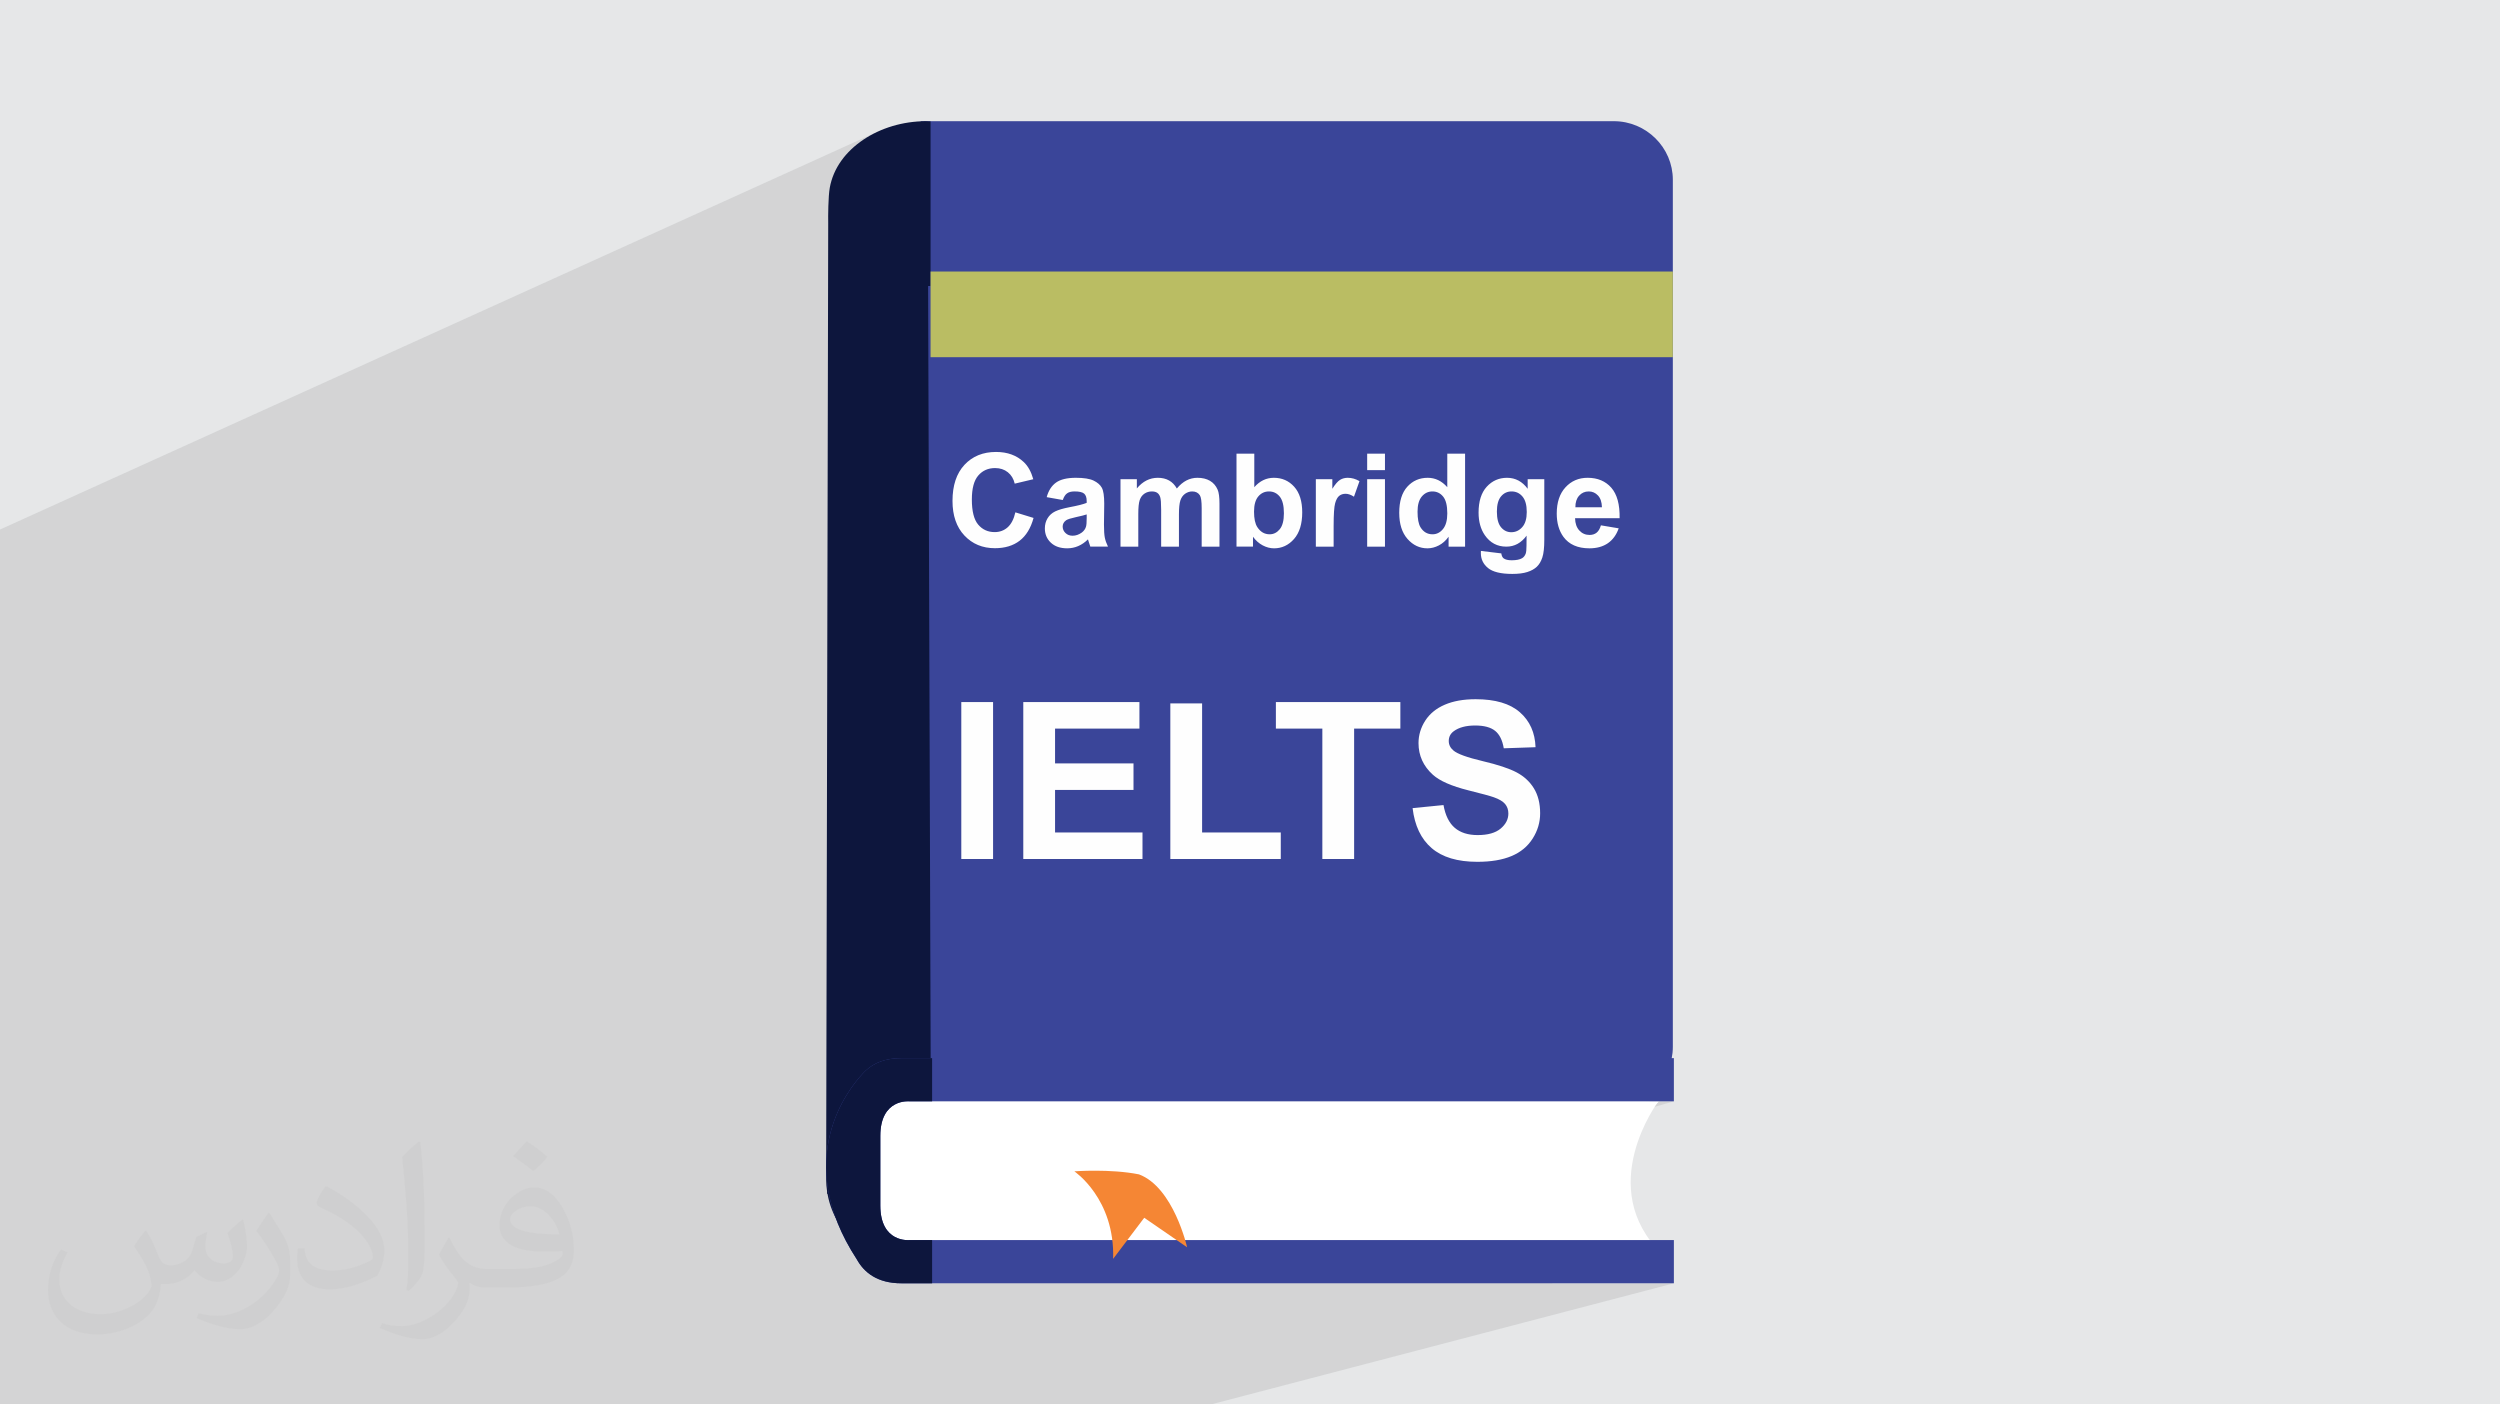 <?xml version="1.0" encoding="UTF-8"?>
<!DOCTYPE svg PUBLIC "-//W3C//DTD SVG 1.1//EN" "http://www.w3.org/Graphics/SVG/1.1/DTD/svg11.dtd">
<!-- Creator: CorelDRAW -->
<svg xmlns="http://www.w3.org/2000/svg" xml:space="preserve" width="94.192mm" height="52.917mm" version="1.1" style="shape-rendering:geometricPrecision; text-rendering:geometricPrecision; image-rendering:optimizeQuality; fill-rule:evenodd; clip-rule:evenodd"
viewBox="0 0 9419.16 5291.66"
 xmlns:xlink="http://www.w3.org/1999/xlink"
 xmlns:xodm="http://www.corel.com/coreldraw/odm/2003">
 <defs>
  <style type="text/css">
   <![CDATA[
    .fil9 {fill:#BABD63}
    .fil0 {fill:#E6E7E8}
    .fil8 {fill:#FEFEFE;fill-rule:nonzero}
    .fil7 {fill:#F58634;fill-rule:nonzero}
    .fil6 {fill:#0D163D;fill-rule:nonzero}
    .fil5 {fill:#3A4599;fill-rule:nonzero}
    .fil4 {fill:#CCD4D2;fill-rule:nonzero}
    .fil3 {fill:white;fill-rule:nonzero}
    .fil2 {fill:#373435;fill-opacity:0.031}
    .fil1 {fill:#373435;fill-opacity:0.102}
   ]]>
  </style>
 </defs>
 <g id="Layer_x0020_1">
  <polygon class="fil0" points="-0,0 9419.16,0 9419.16,5291.66 -0,5291.66 "/>
  <polygon class="fil1" points="-0,3341.51 -0,3254.47 -0,3196.91 -0,2579.34 -0,2576.24 -0,2532.09 -0,2224.85 -0,2109.34 -0,2025.42 -0,1995.14 3304.75,496.96 3291.09,503.66 3277.79,510.83 3264.87,518.45 3252.36,526.52 3240.28,535.02 3228.65,543.94 3217.5,553.28 3206.85,563.01 3196.72,573.14 3187.13,583.65 3185.76,585.3 3469.2,457.17 3469.2,1038.87 3506.05,1023.01 6302.68,1023.01 6302.68,1345.76 5218.08,1756.91 5218.08,1771.3 5116.5,1809.76 5116.72,1809.86 5122.07,1812.81 5120.55,1817.09 5151.03,1805.56 5197.62,1805.56 5452.91,1709.15 5519.95,1709.15 5519.95,1851.72 5645.8,1804.92 5656.07,1802.28 5666.81,1800.7 5678.01,1800.17 5689.53,1800.82 5700.54,1802.76 5711.03,1805.99 5721.01,1810.51 5729.04,1815.45 5755.74,1805.56 5818.38,1805.56 5818.38,1852.24 5935.54,1809.12 5946.23,1805.2 5957.47,1802.41 5969.25,1800.73 5981.58,1800.17 5995.34,1800.75 6008.36,1802.51 6020.64,1805.43 6032.18,1809.53 6042.97,1814.79 6053.02,1821.23 6062.33,1828.83 6070.9,1837.61 6074.85,1842.45 6078.53,1847.59 6081.95,1853.05 6085.1,1858.82 6087.99,1864.91 6090.61,1871.3 6092.96,1878.01 6095.05,1885.02 6096.87,1892.35 6098.42,1899.99 6099.71,1907.94 6100.73,1916.21 6101.48,1924.78 6101.97,1933.67 6102.19,1942.86 6102.14,1952.37 5957.01,2004.78 5958.27,2005.79 6031.67,1979.29 6098.71,1990.55 6095.26,1999.48 6091.34,2007.86 6086.95,2015.69 6082.1,2022.98 6076.77,2029.72 6070.98,2035.91 6064.73,2041.56 6058.01,2046.66 6050.82,2051.16 6043.19,2055.07 6035.13,2058.38 4292.97,2682.65 4292.97,2691.75 4409.4,2650.07 4529.11,2650.07 4529.11,2743.28 4807.09,2645.12 5276.07,2645.12 5276.07,2712.23 5455.88,2650.19 5462.27,2648.02 5468.82,2646 5475.52,2644.15 5482.37,2642.45 5489.38,2640.92 5496.55,2639.55 5503.87,2638.34 5511.35,2637.29 5518.99,2636.41 5526.78,2635.68 5534.73,2635.12 5542.85,2634.71 5551.12,2634.47 5559.55,2634.39 5573.19,2634.58 5586.41,2635.16 5599.2,2636.12 5611.57,2637.46 5623.5,2639.19 5635.01,2641.3 5646.09,2643.8 5656.74,2646.69 5666.97,2649.96 5676.76,2653.61 5686.12,2657.65 5695.05,2662.08 5703.56,2666.89 5711.63,2672.09 5719.26,2677.68 5726.47,2683.65 5733.28,2689.94 5739.67,2696.49 5745.64,2703.3 5751.2,2710.36 5756.33,2717.68 5761.05,2725.25 5765.35,2733.08 5769.24,2741.17 5772.71,2749.51 5775.76,2758.12 5778.4,2766.98 5780.62,2776.11 5782.43,2785.49 5783.82,2795.13 5784.8,2805.04 5785.37,2815.2 5610.85,2873.75 5616.56,2875.23 5626.18,2877.84 5635.45,2880.46 5644.36,2883.09 5652.91,2885.74 5661.12,2888.4 5668.96,2891.07 5676.45,2893.75 5683.59,2896.44 5690.37,2899.14 5696.8,2901.85 5702.87,2904.56 5708.59,2907.29 5713.95,2910.02 5724.09,2915.79 5733.67,2922.05 5742.68,2928.8 5751.11,2936.06 5758.98,2943.82 5766.28,2952.09 5773.02,2960.86 5779.18,2970.15 5784.7,2979.97 5789.48,2990.35 5793.52,3001.29 5796.83,3012.78 5799.4,3024.82 5801.24,3037.42 5802.34,3050.57 5802.71,3064.28 5802.27,3076.88 5800.95,3089.28 5798.75,3101.49 5795.67,3113.5 5791.71,3125.3 5786.86,3136.9 5781.12,3148.3 5774.5,3159.5 5767.07,3170.24 5758.91,3180.28 5750.03,3189.59 5740.43,3198.19 5730.09,3206.08 5719.02,3213.25 5707.22,3219.69 5694.69,3225.42 5688.14,3228.05 5681.39,3230.5 5674.44,3232.78 3469.2,3943.79 3469.2,4085.68 6084.96,4145.67 6202.06,4112.06 6227.94,4105.87 6088.94,4145.76 6250.79,4149.47 6306.62,4149.47 6229.41,4171.45 6217.56,4186.41 6206.59,4203.94 6198.72,4219.88 6193.46,4233.53 6190.31,4244.16 6188.79,4251.07 6188.39,4253.53 5810.25,4360.3 6028.41,4360.3 5757.38,4436.26 6026.28,4436.26 5752.58,4512.27 6034.81,4512.27 5758.45,4588.28 6058.46,4588.28 5779.26,4664.29 6111.04,4664.29 5900.41,4720.99 6222.14,4720.99 6208.58,4724.6 6261.8,4724.6 5846.36,4835.02 6306.62,4835.02 4561.56,5291.66 4128.3,5291.66 4078.91,5291.66 3780.43,5291.66 3474.84,5291.66 3203.84,5291.66 3201.12,5291.66 2965.1,5291.66 2946.03,5291.66 2705.24,5291.66 2511.71,5291.66 2479.42,5291.66 2385.18,5291.66 2295.16,5291.66 2273.99,5291.66 2268.93,5291.66 2246.86,5291.66 2173.54,5291.66 2146.64,5291.66 2095.65,5291.66 2091.94,5291.66 1930.82,5291.66 1880.08,5291.66 1821.94,5291.66 1753.16,5291.66 1746.69,5291.66 1596.41,5291.66 1534.08,5291.66 1533.7,5291.66 1533.58,5291.66 1375.31,5291.66 1372,5291.66 1194.48,5291.66 1105.27,5291.66 1068.64,5291.66 893.46,5291.66 786.55,5291.66 648.52,5291.66 631.72,5291.66 548.03,5291.66 535.57,5291.66 521.58,5291.66 520.08,5291.66 492.06,5291.66 395.04,5291.66 360.36,5291.66 329.24,5291.66 307.23,5291.66 179.14,5291.66 99.23,5291.66 -0,5291.66 -0,5286.7 -0,5264.48 -0,5264.33 -0,5258.07 -0,5257.85 -0,5254.57 -0,5253.15 -0,5233.17 -0,5229.61 -0,5223.45 -0,5214.94 -0,5200.81 -0,5200.42 -0,5190.34 -0,5154.99 -0,5140.73 -0,5089 -0,5086.46 -0,5085.96 -0,5081.71 -0,5081.66 -0,5068.1 -0,5062.32 -0,4972.87 -0,4913.61 -0,4838.61 -0,4838.28 -0,4816.53 -0,4756.12 -0,4755.43 -0,4692.17 -0,4672.09 -0,4619.81 -0,4607.76 -0,4559.39 -0,4532.62 -0,4527.98 -0,4511.49 -0,4510.19 -0,4477.85 -0,4462.5 -0,4378 -0,4374.55 -0,4342.68 -0,4289.14 -0,4273.67 -0,4264.56 -0,4228.65 -0,4217.96 -0,4189.24 -0,4176.9 -0,4171.01 -0,4133.08 -0,4122.85 -0,4107.07 -0,4103.09 -0,4082.71 -0,4072.49 -0,4054.09 -0,4040.21 -0,4023.88 -0,4018.22 -0,4001.01 -0,3982.46 -0,3980.17 -0,3966.51 -0,3956.22 -0,3953.67 -0,3937.63 -0,3923.78 -0,3904.3 -0,3870.98 -0,3865.55 -0,3864.05 -0,3829.96 -0,3813.66 -0,3813.62 -0,3798.95 -0,3792.61 -0,3790.35 -0,3788.92 -0,3774.75 -0,3771.3 -0,3768.43 -0,3754.01 -0,3750.97 -0,3746.73 -0,3742.81 -0,3742 -0,3723.41 -0,3713.12 -0,3695.9 -0,3693.63 -0,3692.96 -0,3674.97 -0,3672.8 -0,3656.08 -0,3645.12 -0,3633.62 -0,3617.83 -0,3608.22 -0,3580.75 -0,3580.68 -0,3555.34 -0,3541.1 -0,3539.92 -0,3532.19 -0,3530.69 -0,3519.12 -0,3518.26 -0,3505.81 -0,3492 -0,3489.56 -0,3477.29 -0,3476.51 -0,3473.09 -0,3471.36 -0,3456.13 -0,3450.42 -0,3433.56 -0,3430.28 -0,3383.76 -0,3345.98 "/>
  <path class="fil2" d="M550.85 4636.82c17.98,27.25 29.64,53.44 41.02,82.55 8.46,16.94 12.95,48.16 52.65,48.16 11.63,0 28.32,-3.43 43.13,-11.63 16.66,-8.74 29.36,-21.97 35.99,-42.06l15.87 -53.44 38.63 -19.05 2.64 2.64c-5.28,20.12 -6.6,39.42 -6.6,54.51 0,44.7 38.63,61.65 69.32,61.65 17.98,0 34.14,-8.74 34.14,-25.15 0,-21.16 -8.99,-57.15 -20.65,-89.43 17.98,-17.98 35.99,-35.99 56.62,-50.55l3.17 1.6c8.99,38.1 14.02,75.67 14.02,100.81 0,24.61 -10.85,51.87 -19.84,69.6 -18.52,34.92 -51.33,62.71 -91.01,62.71 -30.15,0 -63.75,-15.09 -86.79,-43.13l-1.32 0c-21.69,27 -55.3,51.33 -109.02,51.33l-16.66 0c-2.64,35.46 -10.31,60.58 -21.97,83.08 -32,62.43 -127,106.63 -216.43,106.63 -124.36,0 -186.79,-71.7 -186.79,-167.21 0,-59 19.3,-113.77 48.95,-152.65l24.33 10.06c-18.52,35.46 -30.96,68.78 -30.96,101.6 0,89.43 72.77,132.03 156.64,132.03 77.8,0 174.09,-49.48 191.57,-106.88 -6.6,-62.71 -30.15,-92.07 -66.14,-149.22 10.85,-19.05 24.87,-38.1 42.34,-58.47l3.17 0 0 0 0 0 -0.02 -0.09zm1434.31 -336.55c26.19,16.41 51.87,35.71 76.99,57.94 -14.02,19.84 -31.5,37.85 -53.19,53.72 -25.15,-20.37 -50.27,-37.85 -75.95,-56.36 17.45,-19.58 34.67,-38.35 52.12,-55.3l0 0 0 0 0 0 0 0 0 0 0.03 0zm13.49 244.48c-42.34,0 -76.99,27.79 -76.99,48.41 0,44.2 84.66,57.94 186,57.4 -12.7,-51.87 -57.15,-105.84 -109.02,-105.84l0.01 0.03zm-95 236.55c55.04,0 103.2,-1.6 139.95,-10.85 41.02,-10.31 75.67,-30.96 75.67,-45.24 0,-3.71 0,-8.2 -1.32,-11.91 -23.01,2.11 -49.48,2.11 -72.49,2.11 -74.6,0 -131.75,-16.94 -154.25,-58.75 -5.56,-11.63 -9.52,-24.61 -9.52,-39.42 0,-40.49 17.45,-79.91 48.16,-107.16 25.65,-22.48 53.97,-36.5 82.8,-36.5 52.12,0 93.65,41.81 122.76,107.7 15.87,35.99 26.72,77.52 26.72,129.92 0,34.92 -9.52,64.29 -31.22,85.98 -40.49,39.17 -115.09,53.97 -229.39,53.97l-51.87 0 0 0 -13.49 0c-28.32,0 -48.69,-5.03 -64.82,-17.45l-2.64 0c0.79,6.6 1.32,12.95 1.32,19.05 0,25.65 -8.46,58.47 -25.65,84.66 -50.8,75.41 -105.84,108.2 -153.47,108.2 -48.16,0 -107.16,-18.52 -160.35,-42.6l9.52 -18.52c17.2,7.14 41.02,11.91 73.81,11.91 85.98,0 198.96,-82.55 212.98,-163.25 -3.17,-6.6 -8.99,-15.34 -17.2,-24.61 -25.15,-29.9 -41.02,-54.76 -55.83,-80.95 12.7,-25.15 24.33,-45.24 35.18,-63.5l4.5 -0.53c36.78,74.88 70.1,117.73 144.45,117.73l11.63 0 0 0 53.97 0 0 0 0 0 0 0 0 0 0 0 0.09 0.01zm-372.54 79.12c6.35,-34.39 6.88,-73.02 6.88,-109.02l0 -53.44c0,-99.75 -12.7,-244.73 -23.01,-339.19 17.98,-19.3 43.13,-42.06 62.97,-57.4l5.82 1.6c13.49,118.8 16.66,256.39 16.66,383.64 0,33.35 -1.32,65.89 -4.5,89.69 -1.85,30.15 -19.3,52.91 -56.62,87.83l-8.2 -3.71zm-383.38 -157.43c1.85,46.84 24.87,83.62 105.31,83.62 50.01,0 92.33,-12.95 139.17,-35.18 8.46,-3.71 12.95,-8.74 12.95,-12.95 0,-29.36 -22.48,-68.25 -60.32,-103.71 -36.78,-33.35 -85.47,-62.71 -130.96,-82.3 -15.62,-6.6 -20.65,-13.49 -20.65,-20.12 0,-13.49 17.98,-41.81 32.82,-62.18l5.03 -0.53c52.12,27.25 110.34,67.74 153.47,112.7 39.17,41.53 63.5,83.62 63.5,129.39 0,33.86 -10.31,65.61 -27,95.25 -57.15,28.83 -118.01,50.8 -178.33,50.8 -73.28,0 -123.29,-34.39 -123.29,-115.09 0,-8.74 0,-22.22 3.17,-39.7l25.15 0 0 0 0 0 0 0 0 0 0 0 -0.02 0zm-132.57 -133.1l45.52 73.56c16.66,27.25 32.28,56.9 32.28,103.71l0 59.79c0,48.41 -30.96,100.28 -80.95,151.61 -39.17,34.67 -73.81,49.48 -105.84,49.48 -47.62,0 -102.13,-14.81 -165.1,-41.81l7.14 -18.52c19.84,5.28 42.85,9.78 71.17,9.78 90.5,-0.53 183.08,-66.67 225.42,-147.37 5.03,-9.27 6.88,-17.98 6.88,-24.08 0,-9.27 -5.03,-19.58 -8.99,-28.83 -23.01,-43.38 -48.69,-83.08 -76.99,-119.86 14.81,-23.29 29.64,-45.77 45.77,-68l3.71 0.53 0 0 0 0 0 0 0 0 0 0 -0.02 0.01z"/>
  <g id="_1900972911408">
   <path class="fil3" d="M6227.94 4105.87l0 -5.42 -2752.76 0 0 0.45c-165.74,5.08 -298.62,143.05 -298.62,312.95 0,173.16 134.82,306.31 304.87,306.31 21.14,0 43.93,1.56 64.78,0.83l2675.93 0c-140.52,-29.09 -196.29,-155.56 -196.29,-307.14 0,-153.57 58.81,-281.14 202.09,-307.98z"/>
   <path class="fil4" d="M3252.2 4208.32l2823.43 0c6.68,-10.69 14.06,-20.74 22.2,-30.09l-2816.1 0c-10.51,9.35 -20.38,19.4 -29.53,30.09z"/>
   <path class="fil4" d="M3181.06 4360.3l2847.35 0c1,-10.21 2.27,-20.25 3.89,-30.1l-2844.62 0c-2.68,9.85 -4.89,19.89 -6.62,30.1z"/>
   <path class="fil4" d="M3191.98 4512.27l2842.83 0c-1.93,-9.8 -3.53,-19.82 -4.82,-30.03l-2846.13 0c2.22,10.22 4.93,20.24 8.12,30.03z"/>
   <path class="fil4" d="M3229.16 4588.28l2829.3 0c-4.35,-9.65 -8.25,-19.67 -11.69,-30.03l-2835.5 0c5.39,10.39 11.38,20.42 17.89,30.03z"/>
   <path class="fil4" d="M3303.57 4664.29l2807.47 0c-9.6,-9.19 -18.3,-19.24 -26.16,-30.08l-2817.32 0c11.19,10.95 23.21,21 36.01,30.08z"/>
   <path class="fil4" d="M3177.35 4436.26l2848.93 0c-0.29,-7.4 -0.43,-14.87 -0.43,-22.41l0.07 -7.64 -2849.26 0 -0.1 7.64c0,7.56 0.27,15.01 0.79,22.41z"/>
   <path class="fil4" d="M3204.05 4284.35l2838.47 0c2.98,-10.35 6.39,-20.39 10.2,-30.11l-2833.2 0c-5.67,9.71 -10.84,19.76 -15.47,30.11z"/>
   <path class="fil5" d="M6080.46 456.62l-2600.25 0c-3.64,0 -7.35,0.38 -11.01,0.55l0 3707.34c3.66,0.17 7.37,0.56 11.01,0.56l2600.25 0c122.25,0 222.22,-99.36 222.22,-220.69l0 -3267.02c0,-121.38 -99.97,-220.74 -222.22,-220.74z"/>
   <path class="fil6" d="M3497.7 4720.44c-2.66,0.11 -14.28,-1.92 -11.52,-1.55 11.52,1.55 -5.97,-126.85 -5.97,-282.63 0,-155.74 26.83,-272.41 8.31,-274.01 -2.77,-0.22 15.71,1.49 18.52,1.6l-10.22 -3086.13c3.09,-0.17 6.13,-0.39 9.23,-0.39l0 -619.87c-5.97,-0.29 -11.62,-0.84 -17.53,-0.84 -173.22,0 -335.81,102.85 -362.2,250.66 -5.91,33.03 -6.46,107.44 -5.91,133.55 0,0 -7.81,3588.45 -7.81,3603.44 0,14.88 1.39,29.44 3.43,43.94l0 9.51 1.66 0c28.32,162.69 183.34,287.18 370.83,287.18 2.71,0 5.41,-0.29 8.3,-0.4l0.88 -64.06z"/>
   <path class="fil3" d="M6247.14 4151.18c0,0 -241.92,322.59 14.66,573.42l-2969.72 0 -14.95 -613.25 2970.01 39.83z"/>
   <path class="fil3" d="M3277.13 4492.02c39.66,-29.98 501.05,-378.95 2911.26,-238.49 0,0 6.75,-55.04 62.4,-104.06l-2933.22 -67.27 -40.44 409.82z"/>
   <path class="fil5" d="M3316.79 4359.53c0,-23.9 0,-50.69 0,-79.84 0,-141.67 109.21,-130.22 109.21,-130.22l2880.62 0 0 -162.81 -2910.43 0c-61.02,0 -103.57,18.58 -133,45.59l0 0 -0.17 0.11c-2.59,2.37 -5.08,4.81 -7.47,7.24 -0.15,0.27 -0.39,0.51 -0.61,0.77 -1.38,1.44 -2.82,2.78 -3.98,4.16 -55.05,58.63 -268.15,324.34 -22.9,700.03 26.99,48.96 76.78,90.46 168.13,90.46l2910.43 0 0 -162.88 -2880.62 0c0,0 -109.21,11.58 -109.21,-130.15 0,-29.22 0,-55.89 0,-79.95 0,0 0,-40.84 0,-102.51z"/>
   <path class="fil6" d="M3426 4672.14c0,0 -109.21,11.58 -109.21,-130.15 0,-29.22 0,-55.89 0,-79.95 0,0 0,-40.84 0,-102.51 0,-23.9 0,-50.69 0,-79.84 0,-141.67 109.21,-130.22 109.21,-130.22l85.86 0 0 -162.81 -115.67 0c-61.02,0 -103.57,18.58 -133,45.59l0 0 -0.17 0.11c-2.59,2.37 -5.08,4.81 -7.47,7.24 -0.15,0.27 -0.39,0.51 -0.61,0.77 -1.38,1.44 -2.82,2.78 -3.98,4.16 -55.05,58.63 -268.15,324.34 -22.9,700.03 26.99,48.96 76.78,90.46 168.13,90.46l115.67 0 0 -162.88 -85.86 0z"/>
   <path class="fil7" d="M4291.29 4424.64c-107.92,-21.63 -243.48,-11.45 -243.48,-11.45 0,0 153.42,102.95 146.06,329.82l117.22 -154.89 161.54 111.25c0,0 -50.73,-225.88 -181.34,-274.73z"/>
   <path class="fil8" d="M3825.56 1930.35l68.52 21.04c-10.54,38.58 -28.07,67.21 -52.54,85.97 -24.46,18.67 -55.46,28.06 -93.06,28.06 -46.57,0 -84.82,-15.9 -114.84,-47.72 -29.93,-31.81 -44.95,-75.28 -44.95,-130.5 0,-58.32 15.1,-103.67 45.2,-135.97 30.1,-32.29 69.73,-48.44 118.83,-48.44 42.9,0 77.73,12.72 104.48,38.09 15.99,15 27.9,36.53 35.89,64.68l-69.98 16.64c-4.16,-18.12 -12.8,-32.46 -25.94,-42.98 -13.21,-10.53 -29.2,-15.74 -47.96,-15.74 -26.01,0 -47.13,9.29 -63.28,27.96 -16.23,18.6 -24.31,48.78 -24.31,90.54 0,44.2 7.99,75.78 23.9,94.54 15.98,18.84 36.7,28.21 62.23,28.21 18.84,0 35.07,-5.96 48.61,-17.94 13.54,-11.99 23.32,-30.75 29.2,-56.44zm178.71 -46.49l-60.69 -10.77c6.84,-24.8 18.67,-43.15 35.4,-55.06 16.72,-11.9 41.59,-17.86 74.54,-17.86 29.94,0 52.29,3.51 66.97,10.61 14.6,7.09 24.95,16.06 30.91,26.99 5.96,10.93 8.97,30.92 8.97,60.12l-0.98 78.3c0,22.27 1.07,38.75 3.18,49.35 2.12,10.6 6.12,21.93 12,34l-66.56 0c-1.71,-4.4 -3.91,-10.93 -6.44,-19.57 -1.06,-3.99 -1.88,-6.6 -2.38,-7.83 -11.4,11.26 -23.65,19.66 -36.69,25.29 -13.05,5.63 -26.92,8.48 -41.69,8.48 -26.01,0 -46.56,-7.1 -61.58,-21.29 -15,-14.11 -22.51,-32.06 -22.51,-53.76 0,-14.26 3.43,-27.08 10.29,-38.32 6.84,-11.18 16.39,-19.83 28.78,-25.78 12.31,-5.96 30.1,-11.18 53.34,-15.66 31.33,-5.87 53.11,-11.42 65.17,-16.48l0 -6.76c0,-13.06 -3.18,-22.35 -9.53,-27.98 -6.45,-5.55 -18.52,-8.32 -36.22,-8.32 -11.99,0 -21.29,2.36 -27.98,7.17 -6.77,4.74 -12.15,13.13 -16.3,25.13zm90.03 54.32c-8.56,2.85 -22.18,6.28 -40.86,10.27 -18.6,4.01 -30.83,7.91 -36.54,11.67 -8.73,6.27 -13.13,14.11 -13.13,23.65 0,9.47 3.5,17.54 10.52,24.39 7.01,6.85 15.91,10.27 26.76,10.27 12.06,0 23.65,-3.99 34.66,-11.9 8.07,-6.12 13.46,-13.45 15.98,-22.27 1.72,-5.71 2.61,-16.64 2.61,-32.7l0 -13.38zm127.32 -132.62l61.66 0 0 34.66c22.11,-26.67 48.45,-40.05 79.04,-40.05 16.23,0 30.35,3.35 42.25,10.03 11.99,6.7 21.77,16.81 29.36,30.35 11.17,-13.54 23.25,-23.65 36.13,-30.35 12.89,-6.68 26.67,-10.03 41.36,-10.03 18.6,0 34.34,3.76 47.3,11.34 12.89,7.59 22.52,18.68 28.87,33.36 4.66,10.76 6.94,28.3 6.94,52.53l0 162.14 -67.04 0 0 -144.93c0,-25.21 -2.3,-41.44 -6.94,-48.69 -6.19,-9.55 -15.82,-14.36 -28.71,-14.36 -9.38,0 -18.26,2.85 -26.58,8.57 -8.24,5.79 -14.28,14.19 -17.96,25.19 -3.66,11.09 -5.46,28.55 -5.46,52.45l0 121.77 -67.04 0 0 -138.98c0,-24.63 -1.22,-40.62 -3.6,-47.71 -2.36,-7.18 -6.02,-12.56 -11.08,-16.07 -4.98,-3.51 -11.83,-5.22 -20.4,-5.22 -10.35,0 -19.66,2.77 -27.89,8.32 -8.32,5.63 -14.19,13.62 -17.78,24.14 -3.59,10.52 -5.38,27.98 -5.38,52.29l0 123.23 -67.05 0 0 -253.98zm437.1 253.98l0 -350.39 67.04 0 0 126.42c20.73,-23.56 45.2,-35.4 73.57,-35.4 30.92,0 56.44,11.18 76.68,33.61 20.22,22.42 30.33,54.64 30.33,96.65 0,43.39 -10.28,76.83 -30.91,100.33 -20.63,23.4 -45.75,35.15 -75.2,35.15 -14.52,0 -28.8,-3.76 -42.9,-11.18 -14.11,-7.5 -26.27,-18.26 -36.46,-32.46l0 37.27 -62.15 0zm66.07 -131.88c0,26.34 4.15,45.92 12.47,58.48 11.67,17.95 27.08,26.91 46.42,26.91 14.83,0 27.48,-6.35 38,-19.09 10.44,-12.72 15.66,-32.79 15.66,-60.11 0,-29.12 -5.3,-50.07 -15.82,-62.96 -10.52,-12.88 -23.98,-19.33 -40.45,-19.33 -16.15,0 -29.53,6.28 -40.21,18.84 -10.69,12.56 -16.07,31.64 -16.07,57.26zm299.89 131.88l-67.04 0 0 -253.98 62.15 0 0 36.05c10.69,-17.05 20.32,-28.22 28.87,-33.53 8.57,-5.3 18.28,-7.91 29.13,-7.91 15.33,0 30.09,4.24 44.28,12.64l-20.79 58.57c-11.34,-7.35 -21.86,-11.01 -31.56,-11.01 -9.47,0 -17.46,2.61 -23.99,7.75 -6.52,5.22 -11.66,14.51 -15.42,28.05 -3.74,13.54 -5.63,41.93 -5.63,85.07l0 78.3zm126.35 -288.24l0 -62.15 67.05 0 0 62.15 -67.05 0zm0 288.24l0 -253.98 67.05 0 0 253.98 -67.05 0zm368.92 0l-62.15 0 0 -37.27c-10.36,14.51 -22.68,25.36 -36.79,32.71 -14.1,7.26 -28.38,10.93 -42.74,10.93 -29.28,0 -54.32,-11.75 -75.2,-35.32 -20.79,-23.58 -31.23,-56.36 -31.23,-98.53 0,-43.07 10.11,-75.86 30.41,-98.28 20.32,-22.43 45.92,-33.61 76.92,-33.61 28.38,0 53.01,11.84 73.74,35.4l0 -126.42 67.04 0 0 350.39zm-179.12 -131.88c0,27.16 3.76,46.81 11.18,58.97 10.85,17.61 25.93,26.42 45.35,26.42 15.41,0 28.55,-6.6 39.32,-19.81 10.85,-13.22 16.23,-32.87 16.23,-59.14 0,-29.28 -5.22,-50.32 -15.75,-63.21 -10.52,-12.88 -23.9,-19.33 -40.29,-19.33 -15.91,0 -29.2,6.36 -39.97,19.09 -10.68,12.72 -16.07,31.72 -16.07,57.01zm238.73 148.03l76.84 9.31c1.3,9.04 4.24,15.25 8.81,18.67 6.44,4.81 16.48,7.26 30.17,7.26 17.54,0 30.67,-2.61 39.48,-7.91 5.88,-3.51 10.36,-9.14 13.38,-16.97 2.04,-5.55 3.1,-15.9 3.1,-30.82l0.33 -37.12c-20.23,27.65 -45.68,41.43 -76.35,41.43 -34.09,0 -61.17,-14.44 -81.07,-43.22 -15.66,-22.77 -23.49,-51.14 -23.49,-85 0,-42.57 10.28,-75.03 30.74,-97.47 20.48,-22.42 46.01,-33.68 76.51,-33.68 31.4,0 57.35,13.79 77.73,41.36l0 -35.97 62.64 0 0 227.72c0,29.94 -2.44,52.36 -7.42,67.13 -4.89,14.84 -11.83,26.42 -20.8,34.91 -8.88,8.4 -20.8,15.08 -35.72,19.82 -14.93,4.81 -33.77,7.17 -56.52,7.17 -43.08,0 -73.57,-7.42 -91.61,-22.18 -18.02,-14.84 -26.99,-33.52 -26.99,-56.28 0,-2.2 0.08,-4.97 0.24,-8.16zm60.2 -148.28c0,26.92 5.22,46.58 15.57,59.05 10.44,12.48 23.34,18.76 38.59,18.76 16.31,0 30.18,-6.45 41.44,-19.25 11.33,-12.8 16.95,-31.72 16.95,-56.85 0,-26.26 -5.38,-45.75 -16.23,-58.47 -10.77,-12.73 -24.47,-19.09 -41.02,-19.09 -16.06,0 -29.29,6.28 -39.73,18.76 -10.35,12.47 -15.57,31.48 -15.57,57.09zm391.91 51.88l67.04 11.26c-8.56,24.54 -22.18,43.23 -40.7,56.11 -18.59,12.8 -41.85,19.25 -69.65,19.25 -44.13,0 -76.84,-14.44 -97.96,-43.31 -16.72,-23.17 -25.13,-52.37 -25.13,-87.69 0,-42.08 11.02,-75.11 32.96,-98.93 21.94,-23.89 49.76,-35.81 83.35,-35.81 37.69,0 67.46,12.48 89.32,37.44 21.77,24.96 32.21,63.22 31.24,114.76l-167.86 0c0.49,19.9 5.88,35.4 16.23,46.49 10.28,11.09 23.16,16.64 38.49,16.64 10.54,0 19.34,-2.86 26.44,-8.57 7.17,-5.7 12.56,-14.92 16.23,-27.64zm3.91 -68.03c-0.49,-19.49 -5.47,-34.33 -15,-44.45 -9.55,-10.2 -21.13,-15.25 -34.83,-15.25 -14.6,0 -26.67,5.38 -36.22,16.07 -9.54,10.68 -14.19,25.28 -14.03,43.63l100.08 0zm-2413.73 1325.04l0 -591.18 119.71 0 0 591.18 -119.71 0zm233.53 0l0 -591.18 437.59 0 0 99.9 -317.88 0 0 131.29 295.59 0 0 99.9 -295.59 0 0 160.18 329.45 0 0 99.91 -449.16 0zm554.02 0l0 -586.23 119.71 0 0 486.32 296.42 0 0 99.91 -416.13 0zm572.74 0l0 -491.28 -175.05 0 0 -99.9 468.98 0 0 99.9 -174.21 0 0 491.28 -119.72 0zm340.03 -191.56l116.43 -11.56c7.02,38.94 21.05,67.43 42.38,85.73 21.32,18.3 50.09,27.38 86.28,27.38 38.26,0 67.15,-8.11 86.55,-24.35 19.42,-16.24 29.18,-35.22 29.18,-56.97 0,-14.04 -4.12,-25.87 -12.24,-35.78 -8.12,-9.77 -22.44,-18.31 -42.8,-25.46 -13.9,-4.96 -45.56,-13.49 -95.09,-25.87 -63.72,-15.96 -108.44,-35.5 -134.17,-58.76 -36.19,-32.61 -54.23,-72.39 -54.23,-119.31 0,-30.14 8.55,-58.48 25.47,-84.76 17.06,-26.29 41.55,-46.24 73.62,-60 32.06,-13.76 70.6,-20.64 116,-20.64 73.9,0 129.64,16.37 166.92,49.26 37.44,32.89 56.98,76.64 58.9,131.55l-119.71 4.13c-5.09,-30.54 -15.97,-52.43 -32.62,-65.78 -16.65,-13.34 -41.69,-20.09 -75,-20.09 -34.4,0 -61.38,7.16 -80.78,21.47 -12.52,9.22 -18.85,21.46 -18.85,36.88 0,14.04 5.92,26.01 17.75,35.92 15,12.79 51.47,26 109.41,39.77 57.93,13.62 100.73,27.93 128.38,42.52 27.81,14.72 49.55,34.68 65.23,60.13 15.69,25.46 23.53,56.84 23.53,94.13 0,33.86 -9.36,65.64 -28.21,95.22 -18.85,29.6 -45.41,51.61 -79.81,65.92 -34.41,14.46 -77.34,21.61 -128.67,21.61 -74.72,0 -132.1,-17.21 -172.15,-51.74 -40.05,-34.4 -63.85,-84.63 -71.7,-150.55z"/>
   <rect class="fil9" x="3506.04" y="1023.01" width="2796.63" height="322.75"/>
  </g>
 </g>
</svg>
